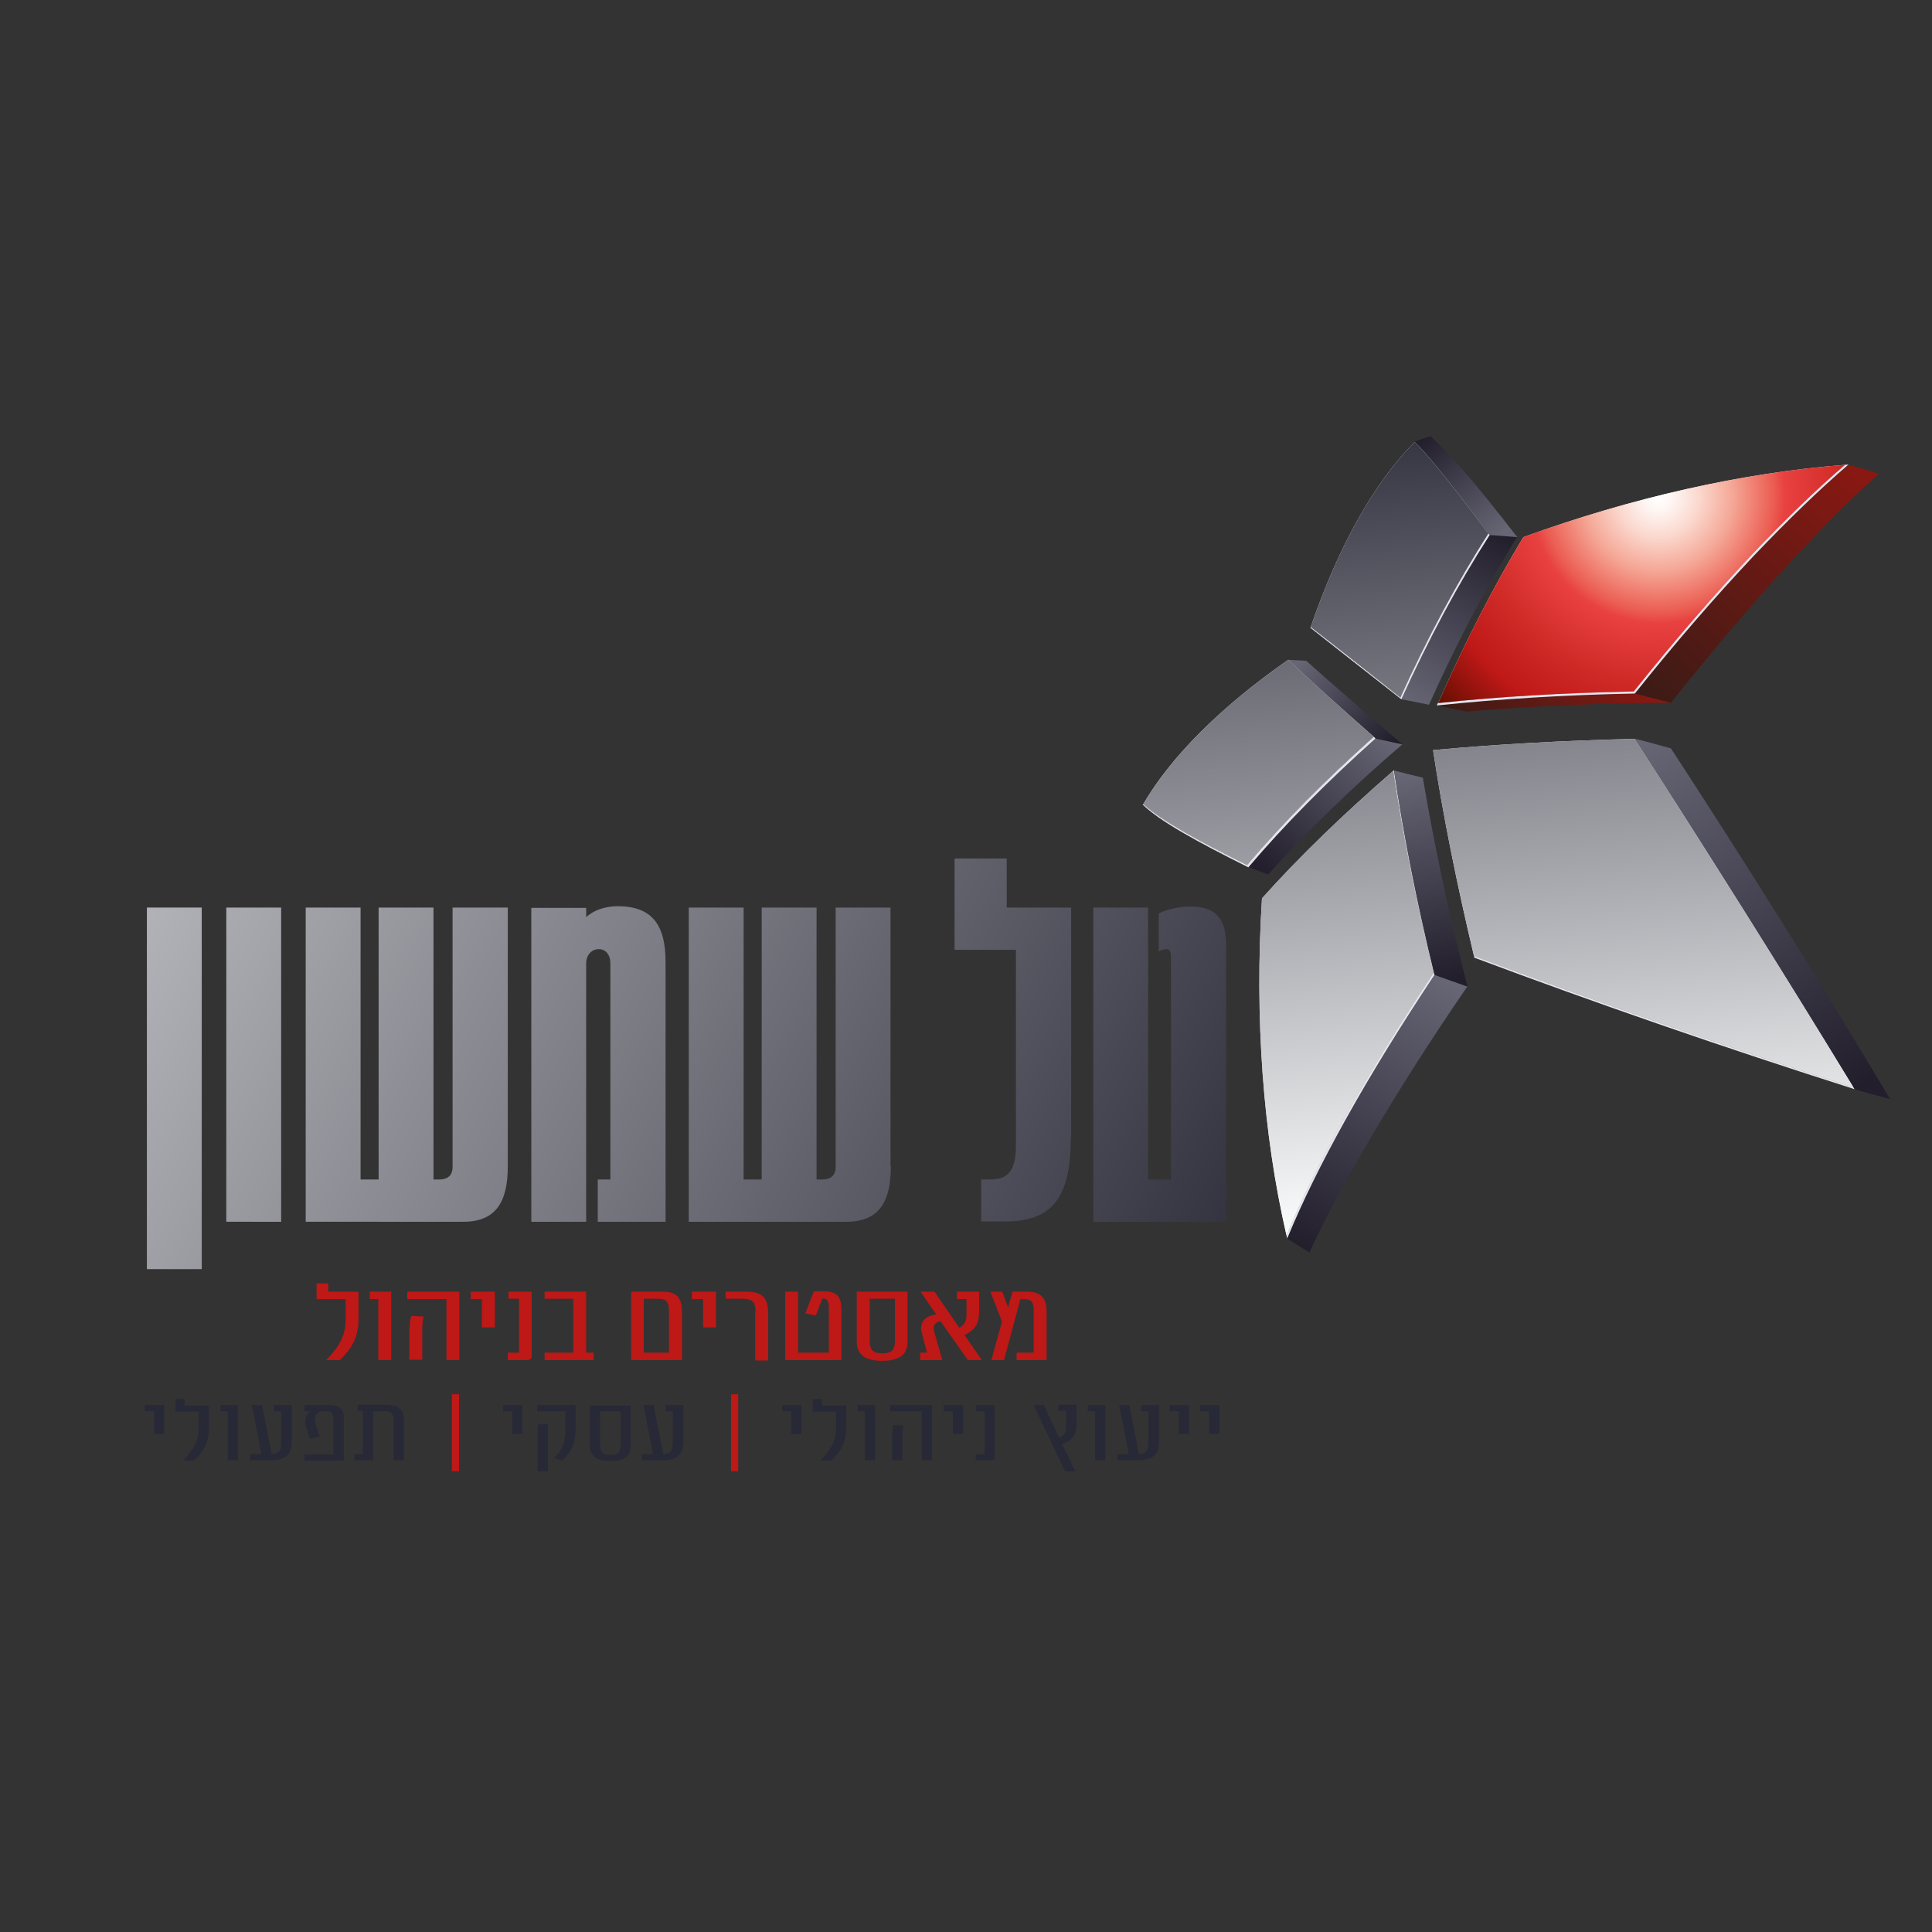 <svg xmlns="http://www.w3.org/2000/svg" xmlns:xlink="http://www.w3.org/1999/xlink" id="Layer_1" x="0px" y="0px" viewBox="0 0 566.9 566.9" style="enable-background:new 0 0 566.9 566.9;" xml:space="preserve">
<rect x="0" y="0" width="566.9" height="566.9" fill="#333333" stroke="none"/>
<style type="text/css">
	.st0{fill:url(#SVGID_1_);}
	.st1{fill:url(#SVGID_2_);}
	.st2{fill:url(#SVGID_3_);}
	.st3{fill:url(#SVGID_4_);}
	.st4{fill:url(#SVGID_5_);}
	.st5{fill:url(#SVGID_6_);}
	.st6{fill:url(#SVGID_7_);}
	.st7{fill:url(#SVGID_8_);}
	.st8{fill:url(#SVGID_9_);}
	.st9{fill:#E6E5ED;}
	.st10{fill:url(#SVGID_10_);}
	.st11{fill:url(#SVGID_11_);}
	.st12{fill:url(#SVGID_12_);}
	.st13{fill:url(#SVGID_13_);}
	.st14{fill:url(#SVGID_14_);}
	.st15{fill:url(#SVGID_15_);}
	.st16{fill:url(#SVGID_16_);}
	.st17{fill:url(#SVGID_17_);}
	.st18{fill:url(#SVGID_18_);}
	.st19{fill:url(#SVGID_19_);}
	.st20{fill:url(#SVGID_20_);}
	.st21{fill:url(#SVGID_21_);}
	.st22{fill:#BE1817;}
	.st23{fill:#282936;}
</style>
<g>
	<g>
		
			<linearGradient id="SVGID_1_" gradientUnits="userSpaceOnUse" x1="217.592" y1="79.963" x2="267.902" y2="102.521" gradientTransform="matrix(-0.924 0.382 0.382 0.924 578.812 58.738)">
			<stop offset="5.617980e-03" style="stop-color:#676675"></stop>
			<stop offset="1" style="stop-color:#221E2C"></stop>
		</linearGradient>
		<path class="st0" d="M366.3,254.4c1.8,0.7,3.8,1.4,5.8,2.2c11.4-12.7,24.6-25.5,39.4-38.2c-2.7-0.6-5.4-1.2-7.9-1.7    C389.4,229.3,376.9,242,366.3,254.4z"></path>
	</g>
	<g>
		
			<linearGradient id="SVGID_2_" gradientUnits="userSpaceOnUse" x1="234.872" y1="49.62" x2="218.484" y2="82.235" gradientTransform="matrix(-0.924 0.382 0.382 0.924 578.812 58.738)">
			<stop offset="5.617980e-03" style="stop-color:#676675"></stop>
			<stop offset="1" style="stop-color:#221E2C"></stop>
		</linearGradient>
		<path class="st1" d="M403.6,216.7c2.6,0.6,5.2,1.1,7.9,1.7c-11-9.4-20.4-17.5-28.2-24.5c-1.8-0.1-3.6-0.2-5.3-0.3    C384.9,200.1,393.4,207.8,403.6,216.7z"></path>
	</g>
	<g>
		
			<linearGradient id="SVGID_3_" gradientUnits="userSpaceOnUse" x1="209.319" y1="74.567" x2="164.522" y2="38.21" gradientTransform="matrix(-0.924 0.382 0.382 0.924 578.812 58.738)">
			<stop offset="5.617980e-03" style="stop-color:#676675"></stop>
			<stop offset="1" style="stop-color:#221E2C"></stop>
		</linearGradient>
		<path class="st2" d="M411.2,205.2c2.7,0.5,5.4,1,8.1,1.6c8.1-18.1,16.8-34.6,25.8-49.2c-2.7-0.2-5.4-0.4-8.1-0.6    C427.9,171.3,419.2,187.5,411.2,205.2z"></path>
	</g>
	<g>
		
			<linearGradient id="SVGID_4_" gradientUnits="userSpaceOnUse" x1="164.98" y1="37.744" x2="175.853" y2="2.853" gradientTransform="matrix(-0.924 0.382 0.382 0.924 578.812 58.738)">
			<stop offset="5.617980e-03" style="stop-color:#676675"></stop>
			<stop offset="1" style="stop-color:#221E2C"></stop>
		</linearGradient>
		<path class="st3" d="M437.1,157c2.6,0.1,5.3,0.4,8.1,0.6c-6.3-8.1-11.7-14.9-16.4-20.2c-3.7-4.2-6.7-7.4-9.1-9.4    c-1.6,0.5-3.1,1-4.6,1.6c1.9,1.8,4.4,4.7,7.5,8.5C426.6,143.1,431.4,149.4,437.1,157z"></path>
	</g>
	<g>
		
			<linearGradient id="SVGID_5_" gradientUnits="userSpaceOnUse" x1="230.312" y1="151.684" x2="298.799" y2="210.433" gradientTransform="matrix(-0.924 0.382 0.382 0.924 578.812 58.738)">
			<stop offset="5.617980e-03" style="stop-color:#676675"></stop>
			<stop offset="1" style="stop-color:#221E2C"></stop>
		</linearGradient>
		<path class="st4" d="M377.7,363.4c2.1,1.4,4.3,2.8,6.5,4.1c4.6-9.9,10.6-21,17.9-33.5c8.2-13.9,17.7-28.9,28.5-44.6    c-3.3-1.1-6.5-2.3-9.6-3.4C401.1,316.1,386.4,342.2,377.7,363.4z"></path>
	</g>
	<g>
		
			<linearGradient id="SVGID_6_" gradientUnits="userSpaceOnUse" x1="217.391" y1="91.681" x2="229.075" y2="153.022" gradientTransform="matrix(-0.924 0.382 0.382 0.924 578.812 58.738)">
			<stop offset="5.617980e-03" style="stop-color:#676675"></stop>
			<stop offset="1" style="stop-color:#221E2C"></stop>
		</linearGradient>
		<path class="st5" d="M421,286.1c3.2,1.1,6.4,2.3,9.6,3.4c-5.4-21.1-9.8-41.7-13.1-61.3c-2.9-0.7-5.7-1.4-8.4-2.1    C411.8,245.1,415.8,265.3,421,286.1z"></path>
	</g>
	<g>
		
			<linearGradient id="SVGID_7_" gradientUnits="userSpaceOnUse" x1="140.275" y1="101.497" x2="200.318" y2="76.831" gradientTransform="matrix(-0.924 0.382 0.382 0.924 578.812 58.738)">
			<stop offset="0" style="stop-color:#8A1812"></stop>
			<stop offset="1" style="stop-color:#3B1B16"></stop>
		</linearGradient>
		<path class="st6" d="M421.6,207c2.9,0.6,5.8,1.2,8.8,1.8c18.9-1.6,39-2.5,59.9-2.6c-3.5-0.9-7.1-1.8-10.6-2.7    C459.2,203.9,439.8,205.1,421.6,207z"></path>
	</g>
	<g>
		
			<linearGradient id="SVGID_8_" gradientUnits="userSpaceOnUse" x1="60.298" y1="59.518" x2="145.666" y2="100.092" gradientTransform="matrix(-0.924 0.382 0.382 0.924 578.812 58.738)">
			<stop offset="0" style="stop-color:#8A1812"></stop>
			<stop offset="1" style="stop-color:#3B1B16"></stop>
		</linearGradient>
		<path class="st7" d="M479.7,203.5c3.5,0.9,7,1.8,10.6,2.7c11.9-14.9,23.3-28.4,34.2-40.3c9.7-10.6,18.6-19.6,26.8-26.9    c-2.9-0.9-5.8-1.8-8.8-2.6c-8.5,7.2-17.9,16.2-28,26.9C503.3,175.1,491.7,188.6,479.7,203.5z"></path>
	</g>
	<g>
		
			<linearGradient id="SVGID_9_" gradientUnits="userSpaceOnUse" x1="147.47" y1="108.059" x2="128.644" y2="227.503" gradientTransform="matrix(-0.924 0.382 0.382 0.924 578.812 58.738)">
			<stop offset="5.617980e-03" style="stop-color:#676675"></stop>
			<stop offset="1" style="stop-color:#221E2C"></stop>
		</linearGradient>
		<path class="st8" d="M544.1,319.6c3.5,1,7,2,10.5,2.9c-20.3-34.1-42.4-69.3-64.3-102.9c-3.6-1-7.2-2-10.8-2.9    C500.9,249.8,523.1,285.1,544.1,319.6z"></path>
	</g>
	<path class="st9" d="M403.1,216.2c0.2,0.1,0.3,0.3,0.5,0.5c-14.1,12.6-26.7,25.3-37.3,37.8c-15.6-7.8-25.9-13.5-31-18.4   c0-0.1,0.1-0.1,0.1-0.2c5.2,4.7,15.3,10.4,30.5,17.9C376.5,241.4,389,228.8,403.1,216.2z"></path>
	<path class="st9" d="M411.2,205.2c-10.5-8.2-19.3-15.2-26.7-21c0-0.1,0.1-0.2,0.1-0.3c7.3,5.7,16,12.6,26.3,20.7   c8-17.7,16.7-33.9,25.8-48.1c0.1,0.2,0.3,0.3,0.4,0.5C427.9,171.3,419.2,187.5,411.2,205.2z"></path>
	<path class="st9" d="M408.8,226.2c0.1-0.1,0.1-0.1,0.2-0.2c2.8,19.1,6.8,39.3,11.9,60.1c-19.9,30-34.5,56.1-43.2,77.3   c-0.1-0.3-0.1-0.6-0.2-0.9c8.7-21.1,23.3-47.2,43.1-77C415.6,265,411.6,245.1,408.8,226.2z"></path>
	<path class="st9" d="M514.5,163.2c-11.2,11.9-22.9,25.4-34.8,40.3c-20.5,0.4-39.9,1.6-58.1,3.5c0.1-0.2,0.2-0.5,0.3-0.7   c17.9-1.9,37.2-3.1,57.4-3.4c11.9-14.9,23.6-28.4,34.8-40.3c9.8-10.3,18.8-19.1,27.2-26.2c0.4,0,0.8-0.1,1.1-0.1   C533.9,143.6,524.6,152.6,514.5,163.2z"></path>
	<path class="st9" d="M432.6,281c0-0.2-0.1-0.4-0.1-0.5c35.6,13.3,73.7,26.5,111.3,38.5c0.1,0.2,0.3,0.4,0.4,0.6   C506.5,307.6,468.3,294.4,432.6,281z"></path>
	<path class="st9" d="M403.1,216.2c-14.1,12.5-26.6,25.2-37.1,37.6c-15.2-7.5-25.3-13.2-30.5-17.9c8-13.7,22.4-28.3,42.5-42.3   C384.8,200,393.2,207.5,403.1,216.2z"></path>
	<path class="st9" d="M384.6,184c8.3-24.2,18.9-42.7,30.5-54.3c1.9,1.8,4.4,4.7,7.5,8.5c3.9,4.8,8.6,10.9,14.1,18.4   c-9.1,14.2-17.8,30.4-25.8,48.1C400.6,196.5,391.9,189.6,384.6,184z"></path>
	<path class="st9" d="M408.8,226.2c2.8,18.9,6.8,38.8,11.8,59.3c-19.8,29.9-34.4,55.9-43.1,77c-6.9-29.7-9.4-63.8-7.2-98.9   C381.3,251.3,394.3,238.8,408.8,226.2z"></path>
	<path class="st9" d="M479.4,202.9c-20.2,0.4-39.5,1.5-57.4,3.4c7.9-17.9,16.3-34.3,25-48.7c31.8-11.6,64.2-18.9,94.4-21.2   c-8.3,7.1-17.4,15.9-27.2,26.2C503,174.5,491.3,188,479.4,202.9z"></path>
	<path class="st9" d="M420.5,220.1c18.4-1.7,38.3-2.8,59.1-3.3c21.3,32.9,43.3,67.9,64.2,102.2c-37.6-12-75.6-25.2-111.3-38.5   C427.5,259.5,423.4,239.2,420.5,220.1z"></path>
	
		<linearGradient id="SVGID_10_" gradientUnits="userSpaceOnUse" x1="225.443" y1="-28.516" x2="299.129" y2="208.447" gradientTransform="matrix(-0.924 0.382 0.382 0.924 578.812 58.738)">
		<stop offset="0" style="stop-color:#282936"></stop>
		<stop offset="1" style="stop-color:#FEFFFF"></stop>
	</linearGradient>
	<path class="st10" d="M403.1,216.2c-14.1,12.5-26.6,25.2-37.1,37.6c-15.2-7.5-25.3-13.2-30.5-17.9c8-13.7,22.4-28.3,42.5-42.3   C384.8,200,393.2,207.5,403.1,216.2z"></path>
	
		<linearGradient id="SVGID_11_" gradientUnits="userSpaceOnUse" x1="181.314" y1="-14.787" x2="254.994" y2="222.156" gradientTransform="matrix(-0.924 0.382 0.382 0.924 578.812 58.738)">
		<stop offset="0" style="stop-color:#282936"></stop>
		<stop offset="1" style="stop-color:#FEFFFF"></stop>
	</linearGradient>
	<path class="st11" d="M384.6,184c8.3-24.2,18.9-42.7,30.5-54.3c1.9,1.8,4.4,4.7,7.5,8.5c3.9,4.8,8.6,10.9,14.1,18.4   c-9.1,14.2-17.8,30.4-25.8,48.1C400.6,196.5,391.9,189.6,384.6,184z"></path>
	
		<linearGradient id="SVGID_12_" gradientUnits="userSpaceOnUse" x1="206.834" y1="-22.72" x2="280.513" y2="214.22" gradientTransform="matrix(-0.924 0.382 0.382 0.924 578.812 58.738)">
		<stop offset="0" style="stop-color:#282936"></stop>
		<stop offset="1" style="stop-color:#FEFFFF"></stop>
	</linearGradient>
	<path class="st12" d="M408.8,226.2c2.8,18.9,6.8,38.8,11.8,59.3c-19.8,29.9-34.4,55.9-43.1,77c-6.9-29.7-9.4-63.8-7.2-98.9   C381.3,251.3,394.3,238.8,408.8,226.2z"></path>
	
		<radialGradient id="SVGID_13_" cx="118.454" cy="45.121" r="89.645" gradientTransform="matrix(-0.924 0.382 0.382 0.924 578.812 58.738)" gradientUnits="userSpaceOnUse">
		<stop offset="5.617980e-03" style="stop-color:#FFFFFF"></stop>
		<stop offset="4.874927e-02" style="stop-color:#FEF5F2"></stop>
		<stop offset="0.131" style="stop-color:#FBD9CF"></stop>
		<stop offset="0.242" style="stop-color:#F5A897"></stop>
		<stop offset="0.379" style="stop-color:#EB5C51"></stop>
		<stop offset="0.416" style="stop-color:#E84140"></stop>
		<stop offset="0.605" style="stop-color:#D12B28"></stop>
		<stop offset="0.786" style="stop-color:#BE1817"></stop>
		<stop offset="1" style="stop-color:#5E0E00"></stop>
	</radialGradient>
	<path class="st13" d="M479.4,202.9c-20.2,0.4-39.5,1.5-57.4,3.4c7.9-17.9,16.3-34.3,25-48.7c31.8-11.6,64.2-18.9,94.4-21.2   c-8.3,7.1-17.4,15.9-27.2,26.2C503,174.5,491.3,188,479.4,202.9z"></path>
	
		<linearGradient id="SVGID_14_" gradientUnits="userSpaceOnUse" x1="121.869" y1="3.692" x2="195.551" y2="240.644" gradientTransform="matrix(-0.924 0.382 0.382 0.924 578.812 58.738)">
		<stop offset="0" style="stop-color:#282936"></stop>
		<stop offset="1" style="stop-color:#FEFFFF"></stop>
	</linearGradient>
	<path class="st14" d="M420.5,220.1c18.4-1.7,38.3-2.8,59.1-3.3c21.3,32.9,43.3,67.9,64.2,102.2c-37.6-12-75.6-25.2-111.3-38.5   C427.5,259.5,423.4,239.2,420.5,220.1z"></path>
</g>
<g>
	<linearGradient id="SVGID_15_" gradientUnits="userSpaceOnUse" x1="340.069" y1="465.954" x2="-152.4" y2="215.989">
		<stop offset="0" style="stop-color:#282936"></stop>
		<stop offset="1" style="stop-color:#FEFFFF"></stop>
	</linearGradient>
	<path class="st15" d="M59.2,266.3v106.1H43.1V266.3H59.2z"></path>
	<linearGradient id="SVGID_16_" gradientUnits="userSpaceOnUse" x1="347.448" y1="450.959" x2="-144.915" y2="201.048">
		<stop offset="0" style="stop-color:#282936"></stop>
		<stop offset="1" style="stop-color:#FEFFFF"></stop>
	</linearGradient>
	<path class="st16" d="M82.5,266.3v92.2H66.4v-92.2H82.5z"></path>
	<linearGradient id="SVGID_17_" gradientUnits="userSpaceOnUse" x1="355.791" y1="432.417" x2="-135.28" y2="183.161">
		<stop offset="0" style="stop-color:#282936"></stop>
		<stop offset="1" style="stop-color:#FEFFFF"></stop>
	</linearGradient>
	<path class="st17" d="M149,342.2c0,10.4-3.4,16.3-13.1,16.3H89.7v-92.2h16.1v79.8h5.3v-79.8h16.1v79.8h1.6c2.6,0,4-1.2,4-3.7v-76.1   H149V342.2z"></path>
	<linearGradient id="SVGID_18_" gradientUnits="userSpaceOnUse" x1="366.426" y1="411.506" x2="-125.099" y2="162.02">
		<stop offset="0" style="stop-color:#282936"></stop>
		<stop offset="1" style="stop-color:#FEFFFF"></stop>
	</linearGradient>
	<path class="st18" d="M195.3,282.3v76.2h-19.9v-12.4h3.7v-63.4c0-2.6-1.4-4.2-3.4-4.2s-3.7,1.6-3.7,4.2v75.8h-16.1v-92.1H172v2.7   c2.1-1.9,5.3-3.2,9.4-3.2C191.3,266,195.3,271.3,195.3,282.3z"></path>
	<linearGradient id="SVGID_19_" gradientUnits="userSpaceOnUse" x1="378.504" y1="386.861" x2="-112.568" y2="137.605">
		<stop offset="0" style="stop-color:#282936"></stop>
		<stop offset="1" style="stop-color:#FEFFFF"></stop>
	</linearGradient>
	<path class="st19" d="M261.4,342.2c0,10.4-3.4,16.3-13.1,16.3h-46.2v-92.2h16.1v79.8h5.3v-79.8h16.1v79.8h1.6c2.6,0,4-1.2,4-3.7   v-76.1h16.1V342.2z"></path>
	<linearGradient id="SVGID_20_" gradientUnits="userSpaceOnUse" x1="393.641" y1="356.911" x2="-98.183" y2="107.273">
		<stop offset="0" style="stop-color:#282936"></stop>
		<stop offset="1" style="stop-color:#FEFFFF"></stop>
	</linearGradient>
	<path class="st20" d="M314.2,333.6c0,15.6-3.9,24.8-19,24.8h-7.3v-12.3h2.6c5.6,0,7.6-2.9,7.6-10.2v-57.2h-18v-26.8h15.3v14.4h18.9   V333.6z"></path>
	<linearGradient id="SVGID_21_" gradientUnits="userSpaceOnUse" x1="399.826" y1="344.22" x2="-91.712" y2="94.727">
		<stop offset="0" style="stop-color:#282936"></stop>
		<stop offset="1" style="stop-color:#FEFFFF"></stop>
	</linearGradient>
	<path class="st21" d="M359.8,277.4v81.1h-39v-92.2h16.1v79.8h6.7v-65.3c0-1.9-0.6-2.3-1.3-2.3c-0.9,0-1.6,0.3-2.3,0.7V268   c2.7-1.2,5.9-2,9.3-2C356.8,266,359.8,269.6,359.8,277.4z"></path>
</g>
<g>
	<path class="st22" d="M101.4,387.2v-6h-8.5v-4.6h3.4v2.4h8.9v8.2c0,4.7-1.7,8.3-5.5,11.9h-4C99.7,395,101.4,391.8,101.4,387.2z"></path>
	<path class="st22" d="M111.1,381.2h-2.6V379h6.3v20.1h-3.8V381.2z"></path>
	<path class="st22" d="M131,381.2h-11.5V379h15.3v20.1H131V381.2z M120.2,389.8c0-1.4,0.1-2.6,0.5-3.7l3.6,0.2c-0.2,1-0.4,2-0.4,3.4   v9.3h-3.8V389.8z"></path>
	<path class="st22" d="M141.5,381.2h-3.4V379h7.1v10.5h-3.8V381.2z"></path>
	<path class="st22" d="M149,396.9h3.3v-15.8h-3.1V379h6.8v18.9c0,0.9-0.5,1.2-1.7,1.2H149V396.9z"></path>
	<path class="st22" d="M174.2,396.9v2.2h-14.4v-2.2h8.4v-15.8h-8.4V379h12.2v17.9H174.2z"></path>
	<path class="st22" d="M200.1,385v14.1h-14.9V379h9C198.3,379,200.1,380.4,200.1,385z M196.3,396.9v-12c0-3.1-0.8-3.8-3.4-3.8h-4   v15.8H196.3z"></path>
	<path class="st22" d="M206.3,381.2H203V379h7.1v10.5h-3.8V381.2z"></path>
	<path class="st22" d="M221.7,385c0-3-1-3.9-3.8-3.9h-5V379h6.1c4.5,0,6.4,1.7,6.4,6.3v13.9h-3.8V385z"></path>
	<path class="st22" d="M246.9,384.6v14.5h-16.5V379h3.8v17.9h9v-13c0-2.2-0.4-2.8-1.9-2.9l-1.9,5l-3.1-0.6l2.5-6.5h3.1   C245.8,379,246.9,380.6,246.9,384.6z"></path>
	<path class="st22" d="M251.4,393.7V379h14.9v14.7c0,3.9-2.5,5.6-7.5,5.6C254,399.3,251.4,397.6,251.4,393.7z M262.6,393.3v-12.2   h-7.4v12.2c0,2.6,0.8,3.8,3.7,3.8S262.6,396,262.6,393.3z"></path>
	<path class="st22" d="M274.1,390.7l2.4,8.4H270v-2.2h2l-1.6-6.1c-0.7-2.8,1.2-4.8,4.3-5.1l-4.6-6.7h4.1l7.3,10.6   c1.7-1,2.1-2.1,2.1-4.2v-4.2h-2.8V379h6.5v5.9c0,3.4-1.2,5.5-4.3,6.8l5.1,7.4h-4.1l-8-11.4C274.5,387.9,273.6,388.9,274.1,390.7z"></path>
	<path class="st22" d="M307.1,384.9v14.2h-8.8v-2.2h5v-12.4c0-2.9-1.1-3.3-2.8-3.3h-1.1l-4.8,17.9h-3.7l3.1-11.3l-3.4-8.8h3.5   l1.7,4.6l1.3-4.6h4.1C305,379,307.1,380.3,307.1,384.9z"></path>
</g>
<g>
	<path class="st23" d="M45.2,414.1h-2.7v-1.8h5.7v8.5h-3V414.1z"></path>
	<path class="st23" d="M58.3,419v-4.8h-6.8v-3.7h2.7v1.9h7.1v6.6c0,3.8-1.3,6.7-4.4,9.6h-3.2C56.9,425.2,58.3,422.7,58.3,419z"></path>
	<path class="st23" d="M66.8,414.1h-2.1v-1.8h5.1v16.2h-3V414.1z"></path>
	<path class="st23" d="M85.6,412.4V423c0,4.3-2.2,5.5-6.8,5.5h-5.4v-1.8h3.3l-2.8-14.4h3l2.8,14.4c2.3-0.2,2.8-1.2,2.8-3.8v-8.8   h-2.1v-1.8H85.6z"></path>
	<path class="st23" d="M100.9,416.5v12.1H89.3v-1.8h8.5v-10.3c0-1.9-0.6-2.4-2-2.4h-1.7c-1.6,0.7-2.2,2.1-1.3,4.4l1.1,3l-2.9,0.7   l-1.1-3.1c-0.8-2.5-0.2-4.1,1.2-5h-1.8v-1.8h7.6C99.5,412.4,100.9,413.1,100.9,416.5z"></path>
	<path class="st23" d="M118.5,417.2v11.3h-3V417c0-2.4-0.8-2.9-2.7-2.9h-3.3v14.4h-5.5v-1.8h2.5v-12.7H105v-1.8h8.6   C117,412.4,118.5,413.4,118.5,417.2z"></path>
	<path class="st22" d="M132.6,409.1h2.1v22.6h-2.1V409.1z"></path>
	<path class="st23" d="M150.3,414.1h-2.7v-1.8h5.7v8.5h-3V414.1z"></path>
	<path class="st23" d="M162.6,427.7c2.7-2.5,3.3-4.8,3.3-8.6v-5h-8.3v-1.8h11.3v6.8c0,4.2-1,6.7-4,9.6L162.6,427.7z M157.8,417.9h3   v13.8h-3V417.9z"></path>
	<path class="st23" d="M173.1,424.2v-11.8h12v11.8c0,3.1-2,4.5-6,4.5C175.1,428.7,173.1,427.3,173.1,424.2z M182.1,423.9v-9.8h-6   v9.8c0,2.1,0.7,3,3,3S182.1,426,182.1,423.9z"></path>
	<path class="st23" d="M200.5,412.4V423c0,4.3-2.2,5.5-6.8,5.5h-5.4v-1.8h3.3l-2.8-14.4h3l2.8,14.4c2.3-0.2,2.8-1.2,2.8-3.8v-8.8   h-2.1v-1.8H200.5z"></path>
	<path class="st22" d="M214.5,409.1h2.1v22.6h-2.1V409.1z"></path>
	<path class="st23" d="M232.2,414.1h-2.7v-1.8h5.7v8.5h-3V414.1z"></path>
	<path class="st23" d="M245.3,419v-4.8h-6.8v-3.7h2.7v1.9h7.1v6.6c0,3.8-1.3,6.7-4.4,9.6h-3.2C243.9,425.2,245.3,422.7,245.3,419z"></path>
	<path class="st23" d="M253.8,414.1h-2.1v-1.8h5.1v16.2h-3V414.1z"></path>
	<path class="st23" d="M270.5,414.1h-9.3v-1.8h12.3v16.2h-3V414.1z M261.8,421c0-1.2,0.1-2.1,0.4-2.9l2.9,0.2   c-0.2,0.8-0.3,1.6-0.3,2.7v7.5h-3V421z"></path>
	<path class="st23" d="M279.6,414.1h-2.7v-1.8h5.7v8.5h-3V414.1z"></path>
	<path class="st23" d="M286.3,426.8h2.6v-12.7h-2.5v-1.8h5.5v15.2c0,0.7-0.4,1-1.3,1h-4.3V426.8z"></path>
	<path class="st23" d="M311.7,423.7l3.8,8h-3l-9.2-19.4h3l4.5,9.5c1.8-0.8,2-1.5,2-3.9v-3.9h-2.3v-1.8h5.4v5.7   C315.8,421.4,314.4,422.8,311.7,423.7z"></path>
	<path class="st23" d="M321.3,414.1h-2.1v-1.8h5.1v16.2h-3V414.1z"></path>
	<path class="st23" d="M340.1,412.4V423c0,4.3-2.2,5.5-6.8,5.5h-5.4v-1.8h3.3l-2.8-14.4h3l2.8,14.4c2.3-0.2,2.8-1.2,2.8-3.8v-8.8   h-2.1v-1.8H340.1z"></path>
	<path class="st23" d="M345.9,414.1h-2.7v-1.8h5.7v8.5h-3V414.1z"></path>
	<path class="st23" d="M354.8,414.1h-2.7v-1.8h5.7v8.5h-3V414.1z"></path>
</g>
</svg>